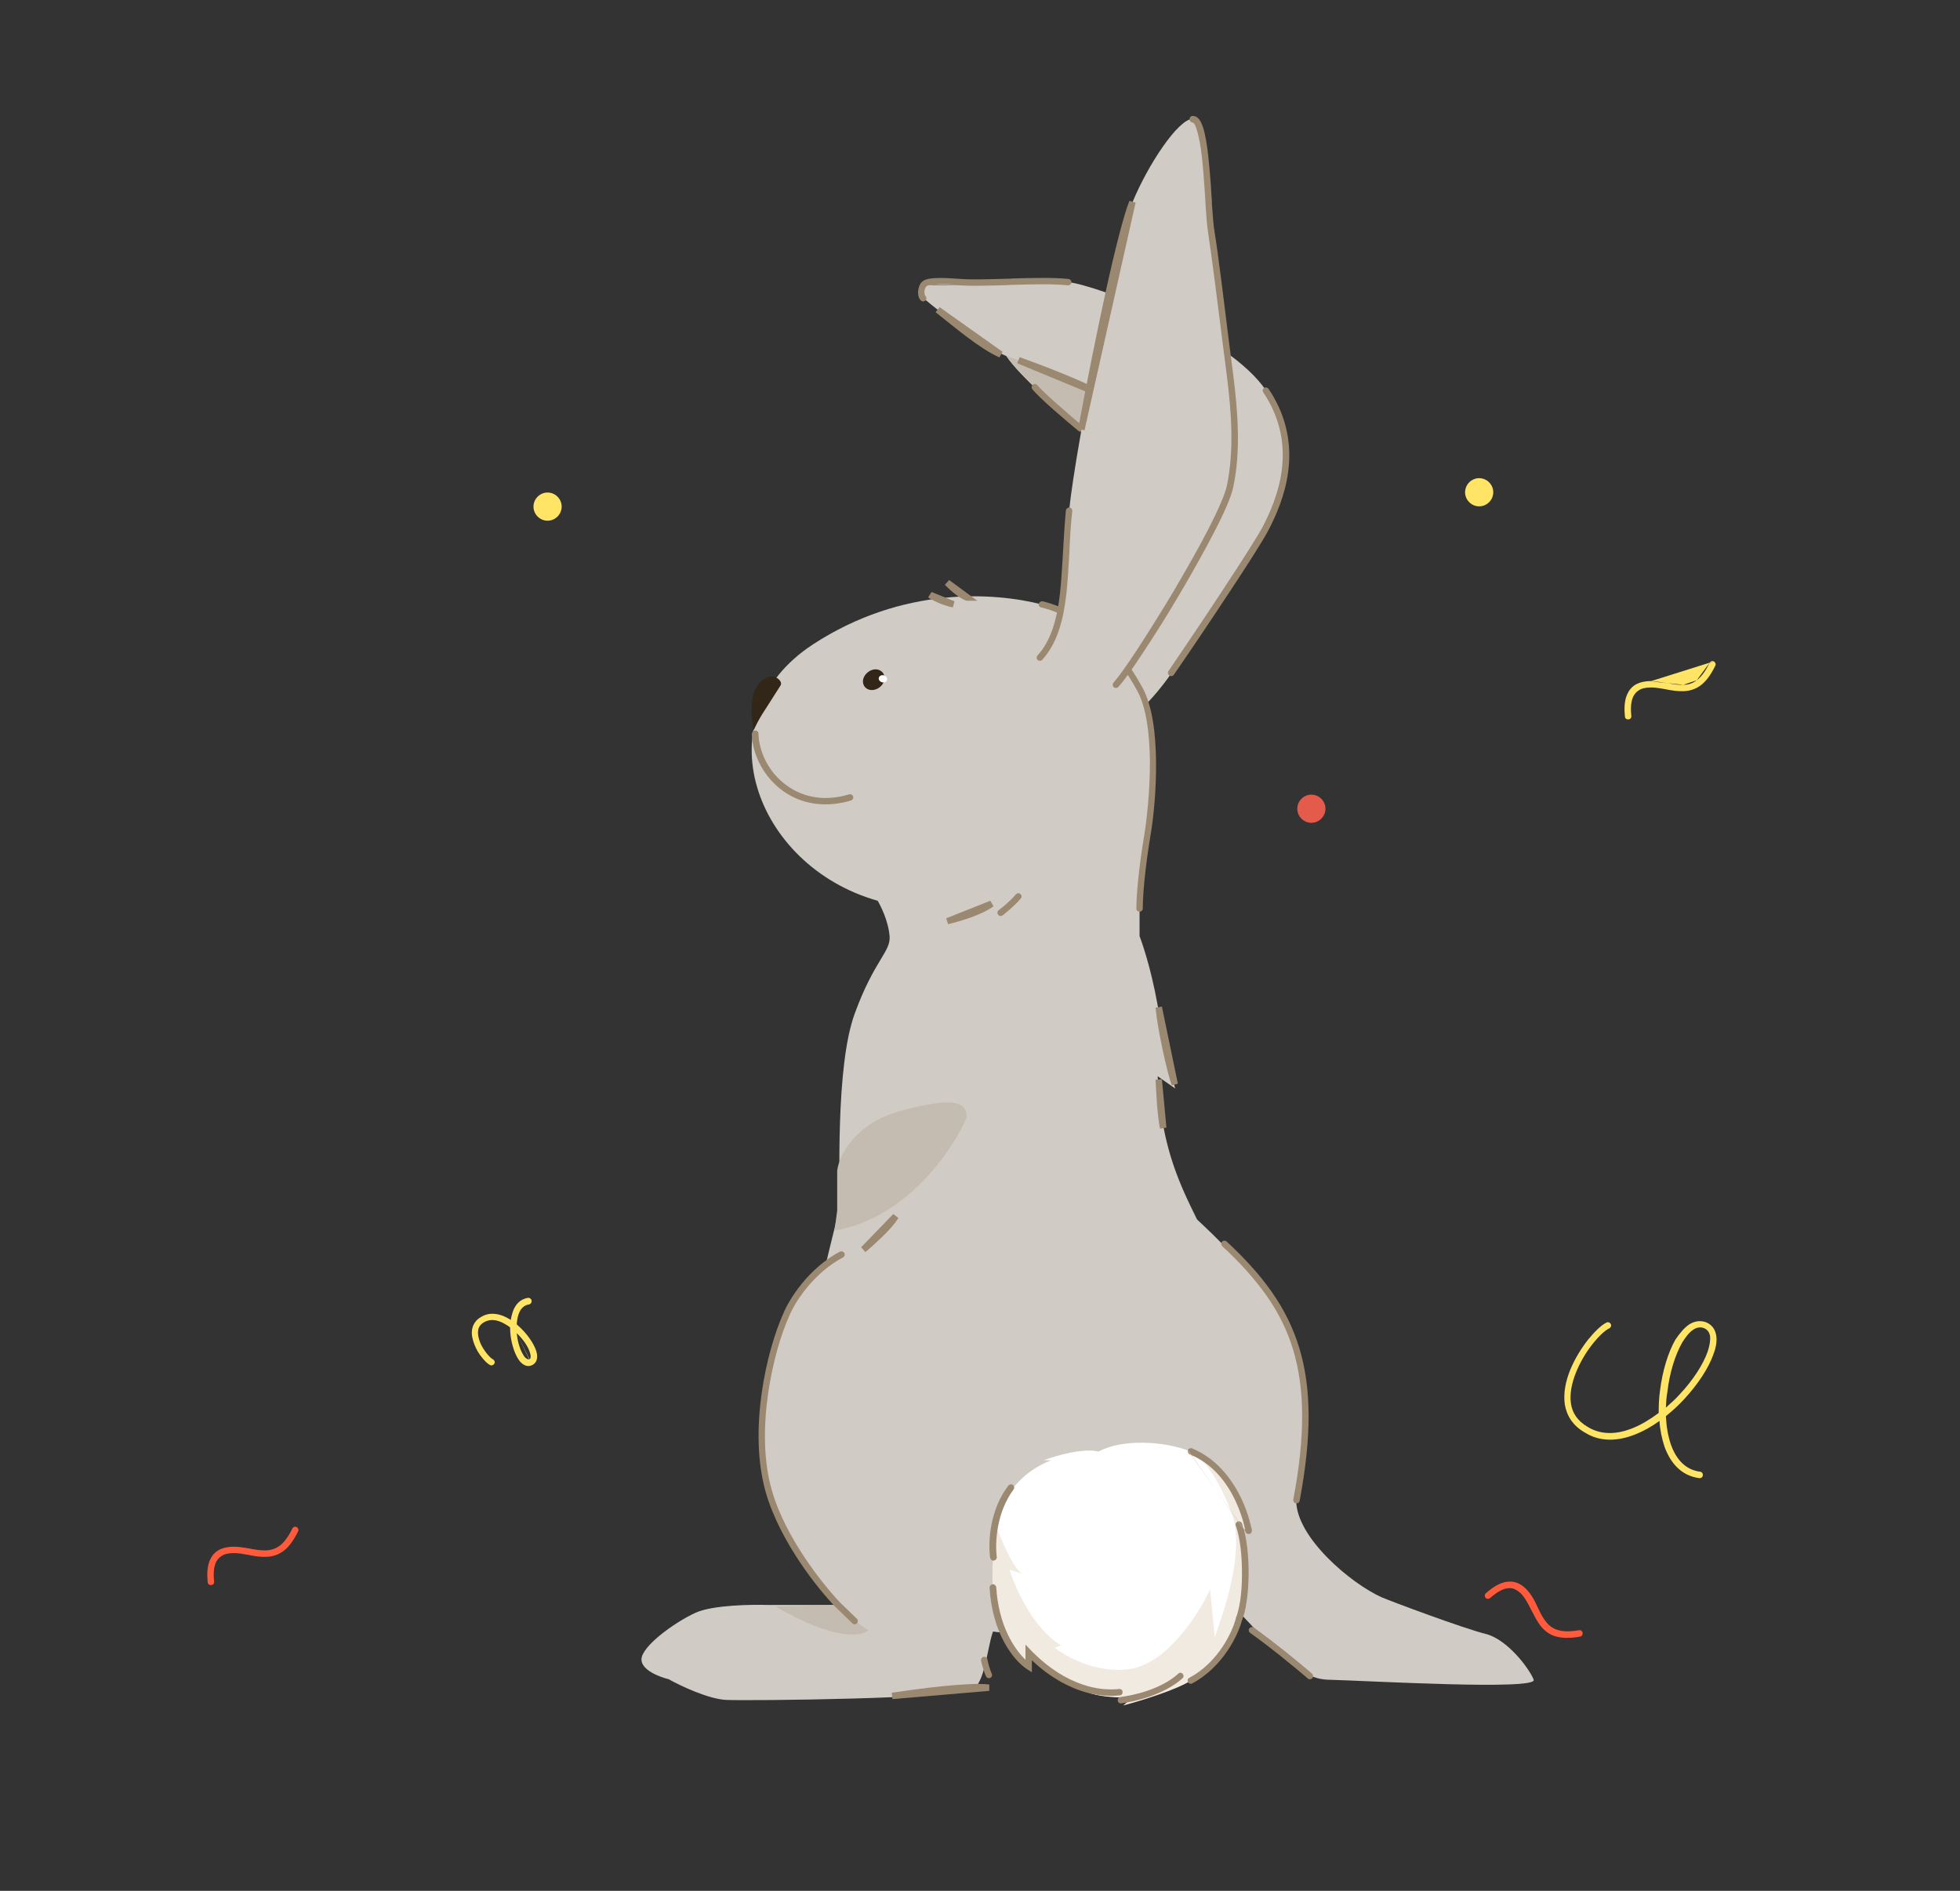 <?xml version="1.0" encoding="UTF-8"?> <!-- Generator: Adobe Illustrator 25.2.3, SVG Export Plug-In . SVG Version: 6.00 Build 0) --> <svg xmlns="http://www.w3.org/2000/svg" xmlns:xlink="http://www.w3.org/1999/xlink" id="Слой_1" x="0px" y="0px" viewBox="0 0 737 711" style="enable-background:new 0 0 737 711;" xml:space="preserve"><rect x="0" y="0" width="737" height="711" fill="#333333" stroke="none"/> <style type="text/css"> .st0{fill:#FF5A3B;} .st1{fill-rule:evenodd;clip-rule:evenodd;fill:#FFE465;} .st2{fill-rule:evenodd;clip-rule:evenodd;fill:#FF5A3B;} .st3{fill:#E55B4B;} .st4{fill:#FFE465;} .st5{fill:#282828;} .st6{fill:#D0CBC4;} .st7{fill:#505050;} .st8{fill:#8D8B87;} .st9{fill:#F1EAE0;} .st10{fill:#FFFFFF;} .st11{fill:#C4BCB1;} .st12{fill-rule:evenodd;clip-rule:evenodd;fill:#9A8870;} .st13{fill:#312617;} </style> <path class="st1" d="M635.2,498c1.9-1.2,4.1-1.6,6.3-0.8c2.2,0.9,3.4,2.6,3.8,4.8c0.4,2.1,0,4.6-1,7.2c-1.8,5.2-5.9,11.4-11,16.9 c-2.1,2.3-4.5,4.5-6.9,6.4c0.2,3.9,0.8,7.5,1.9,10.7c2,5.6,5.5,9.5,11,10.2c0.7,0.1,1.1,0.7,1,1.4c-0.1,0.7-0.7,1.1-1.4,1 c-6.7-0.9-10.8-5.7-13-11.8c-1-3-1.7-6.3-1.9-9.7c-2.8,2-5.7,3.7-8.7,4.9c-6.5,2.7-13.4,3.2-19.3-0.5c-4.6-2.6-6.9-6.4-7.6-10.6 c-0.6-4.2,0.3-8.7,2-12.9c1.7-4.2,4.2-8.2,6.7-11.4c2.5-3.1,5.1-5.6,7-6.5c0.6-0.3,1.3,0,1.6,0.6c0.3,0.6,0,1.3-0.6,1.6 c-1.5,0.7-3.8,2.8-6.2,5.8c-2.4,3-4.7,6.8-6.3,10.8c-1.6,4-2.4,8-1.9,11.6c0.5,3.5,2.4,6.6,6.4,8.9l0,0l0,0 c5.1,3.1,11.1,2.8,17.1,0.3c3.2-1.3,6.4-3.3,9.5-5.6c0-2.8,0.1-5.6,0.5-8.4c0.9-7.3,3-14.3,5.8-19.2 C631.7,501.2,633.4,499.2,635.2,498z M626.4,529.3c1.8-1.6,3.6-3.2,5.2-5c5-5.3,8.8-11.2,10.5-16c0.8-2.4,1.1-4.4,0.9-6 c-0.3-1.4-1-2.4-2.3-2.9c-1.3-0.5-2.7-0.3-4,0.6c-1.4,0.9-2.8,2.6-4.2,4.9c-2.6,4.6-4.7,11.3-5.5,18.3 C626.6,525.3,626.5,527.3,626.4,529.3z"></path> <path class="st1" d="M199.9,489.1c0.1,0.7-0.4,1.3-1,1.4c-1.9,0.3-3.2,1.6-3.9,3.7c-0.4,1.1-0.6,2.4-0.7,3.8 c0.9,0.8,1.8,1.6,2.6,2.5c2.1,2.3,3.8,4.9,4.6,7.1c0.4,1.1,0.6,2.3,0.4,3.3c-0.2,1.1-0.8,2-2,2.5l0,0c-1.2,0.5-2.3,0.2-3.2-0.4 c-0.9-0.6-1.6-1.5-2.2-2.6c-1.2-2.1-2.1-5.1-2.5-8.1c-0.1-1-0.2-2.1-0.2-3.2c-1.1-0.8-2.3-1.5-3.4-2c-2.4-1-4.5-1-6.4,0.1l0,0l0,0 c-1.4,0.8-2.1,1.9-2.2,3.1c-0.2,1.3,0.1,2.8,0.7,4.4c0.6,1.6,1.6,3,2.5,4.2c1,1.2,1.8,2,2.3,2.2c0.6,0.3,0.9,1,0.6,1.6 c-0.3,0.6-1,0.9-1.6,0.6c-1-0.5-2.1-1.6-3.1-2.9c-1.1-1.3-2.1-3-2.8-4.8c-0.7-1.8-1.2-3.8-0.9-5.6c0.3-1.9,1.4-3.7,3.4-4.8 c2.7-1.7,5.8-1.4,8.5-0.3c0.9,0.4,1.8,0.9,2.7,1.4c0.1-1,0.4-2,0.7-3c0.9-2.7,2.8-4.9,5.9-5.3C199.2,488,199.8,488.4,199.9,489.1z M194.3,501.3c0,0.2,0,0.5,0.1,0.7c0.3,2.8,1.2,5.5,2.2,7.2c0.5,0.9,1,1.5,1.5,1.7c0.4,0.3,0.7,0.3,1,0.2 M194.3,501.3 c0.3,0.3,0.5,0.5,0.8,0.8c2,2.1,3.5,4.4,4.1,6.3c0.3,0.9,0.4,1.6,0.3,2.1c-0.1,0.4-0.2,0.5-0.5,0.7"></path> <path class="st2" d="M566.4,597.3c-2.3,0.5-4.5,2.2-6.1,3.6c-0.5,0.4-1.3,0.4-1.7-0.1c-0.4-0.5-0.4-1.3,0.1-1.7 c1.6-1.4,4.2-3.5,7.2-4.2c1.5-0.3,3.2-0.3,4.8,0.4c1.7,0.7,3.2,2,4.7,4l0,0c1.2,1.7,2.1,3.5,2.9,5.3c0.1,0.1,0.1,0.3,0.2,0.4 c0.9,1.9,1.8,3.6,2.9,4.9c1.1,1.4,2.4,2.4,4.3,3c1.9,0.6,4.5,0.7,8,0.1c0.7-0.1,1.3,0.3,1.4,1c0.1,0.7-0.3,1.3-1,1.4 c-3.8,0.7-6.8,0.6-9.2-0.1c-2.4-0.7-4.1-2.1-5.5-3.8c-1.3-1.6-2.3-3.6-3.2-5.4c-0.1-0.1-0.1-0.2-0.2-0.3c-0.9-1.8-1.7-3.4-2.8-5 c-1.2-1.8-2.5-2.7-3.6-3.2C568.6,597.1,567.5,597.1,566.4,597.3z"></path> <path class="st2" d="M111.5,574.2c0.6,0.3,0.9,1,0.6,1.6c-1.7,3.5-3.5,5.9-5.5,7.4c-2,1.5-4.2,2.1-6.3,2.2c-2.1,0.1-4.2-0.2-6.3-0.6 c-0.1,0-0.2,0-0.4-0.1c-1.9-0.3-3.8-0.7-5.6-0.7c-2.2,0-3.7,0.4-4.7,1.1c-1,0.6-1.7,1.5-2.2,2.6c-0.9,2.2-0.8,4.9-0.6,7 c0.1,0.7-0.4,1.3-1.1,1.3c-0.7,0.1-1.3-0.4-1.3-1.1c-0.2-2.1-0.4-5.4,0.8-8.2c0.6-1.4,1.6-2.8,3.1-3.7c1.5-0.9,3.5-1.4,6-1.4h0 c2.1,0,4.1,0.4,6,0.7c0.1,0,0.3,0,0.4,0.1c2.1,0.4,3.9,0.6,5.7,0.6c1.7-0.1,3.4-0.6,5-1.7c1.6-1.2,3.2-3.2,4.8-6.5 C110.2,574.2,110.9,573.9,111.5,574.2z"></path> <path class="st1" d="M644.4,248.7c0.6,0.3,0.9,1,0.6,1.6c-1.7,3.5-3.5,5.9-5.5,7.4c-2,1.5-4.2,2.1-6.3,2.2c-2.1,0.1-4.2-0.2-6.3-0.6 c-0.1,0-0.2,0-0.4-0.1c-1.9-0.3-3.8-0.7-5.6-0.7l0,0c-2.2,0-3.7,0.4-4.7,1.1c-1,0.6-1.7,1.5-2.2,2.6c-0.9,2.2-0.8,4.9-0.6,7 c0.1,0.7-0.4,1.3-1.1,1.3c-0.7,0.1-1.3-0.4-1.3-1.1c-0.2-2.1-0.4-5.4,0.8-8.2c0.6-1.4,1.6-2.8,3.1-3.7c1.5-0.9,3.5-1.4,6-1.4 M644.4,248.7c-0.6-0.3-1.3,0-1.6,0.6L644.4,248.7z M642.8,249.3c-1.6,3.3-3.2,5.3-4.8,6.5L642.8,249.3z M638,255.8 c-1.6,1.2-3.2,1.7-5,1.7L638,255.8z M633,257.5c-1.8,0.1-3.7-0.2-5.7-0.6L633,257.5z M627.3,257c-0.1,0-0.3,0-0.4-0.1L627.3,257z M626.9,256.9c-1.9-0.3-3.9-0.7-6-0.7L626.9,256.9z"></path> <path class="st3" d="M493.1,309.4c2.9,0,5.3-2.4,5.3-5.3s-2.4-5.3-5.3-5.3s-5.3,2.4-5.3,5.3S490.2,309.4,493.1,309.4z"></path> <path class="st4" d="M556.2,190.4c2.9,0,5.3-2.4,5.3-5.3c0-2.9-2.4-5.3-5.3-5.3s-5.3,2.4-5.3,5.3C550.9,188,553.3,190.4,556.2,190.4 z"></path> <path class="st4" d="M205.9,195.8c2.9,0,5.3-2.4,5.3-5.3c0-2.9-2.4-5.3-5.3-5.3s-5.3,2.4-5.3,5.3C200.6,193.4,203,195.8,205.9,195.8 z"></path> <path class="st6" d="M378.4,133.9c-8.9-3.9-24.5-16.2-31.2-21.8c-0.9-0.8-1.1-3.3,0-4.9s5.1-1.8,14.3-1.1c9.2,0.7,29.7-1.2,40.3,0 c10.6,1.2,60,19.5,74.3,40.8c14.3,21.3,4.9,42.1,0,51.7c-3.9,7.7-25.4,39.6-35.6,54.5c-5.3,7.8-18.3,23.3-28.3,22.8 c-10-0.4-4.2-13.5,0-20c11.3-19,32-58.7,24.9-64.9c-7.1-6.2-22.9-21.6-29.9-28.6C397.6,153.5,383.3,141.2,378.4,133.9z"></path> <path class="st11" d="M407.2,162.4c-9.6-8.9-23.9-21.2-28.8-28.6c12.9,4.5,40.6,15.1,48.6,21.8c8,6.7,10,26.3,10,35.3 C430,184.8,414.2,169.4,407.2,162.4z"></path> <path class="st12" d="M349,107.3c-0.5,0.2-0.7,0.4-0.8,0.5c-0.4,0.6-0.6,1.3-0.6,2.1c0,0.8,0.3,1.2,0.3,1.3c0.5,0.4,0.6,1.2,0.2,1.7 c-0.4,0.5-1.2,0.6-1.7,0.2c-0.9-0.7-1.2-2-1.2-3.1c0-1.1,0.3-2.4,1-3.5c0.5-0.7,1.2-1.1,2-1.4c0.8-0.3,1.8-0.4,3-0.5 c2.4-0.2,5.8,0,10.3,0.3h0c4.1,0.3,10.4,0.1,17.2-0.1c0.7,0,1.5,0,2.2-0.1c7.6-0.2,15.5-0.4,20.9,0.2c0.7,0.1,1.1,0.7,1.1,1.3 c-0.1,0.7-0.7,1.1-1.3,1.1c-5.2-0.6-12.9-0.4-20.5-0.2c-0.8,0-1.5,0-2.3,0.1c-6.8,0.2-13.3,0.4-17.5,0.1 M349,107.3 c0.5-0.2,1.3-0.3,2.4-0.4L349,107.3z M351.4,106.9c2.2-0.2,5.4,0,10,0.3L351.4,106.9z M351.8,117.4l1.5-1.9l23.7,16.8l-1.2,2.1 c-3.6-1.6-7.7-4.3-11.8-7.4c-3.1-2.3-6.2-4.8-9.2-7.2C353.8,119,352.8,118.2,351.8,117.4z M382.5,136.6l0.9-2.3 c6.8,2.4,22.6,8.4,30.6,12.7l-1,2.2L382.5,136.6z M388.3,144.7c0.5-0.4,1.3-0.4,1.7,0.1c1.3,1.5,4.4,4.4,7.8,7.4c3.4,3,7,6.1,9.3,8 c0.5,0.4,0.6,1.2,0.2,1.7c-0.4,0.5-1.2,0.6-1.7,0.2c-2.3-1.9-6-5-9.4-8c-3.4-3-6.6-6-8-7.7C387.8,145.9,387.8,145.2,388.3,144.7z M475.3,145.9c0.6-0.4,1.3-0.2,1.7,0.3c14.7,21.9,5,43.3,0.1,52.9c-2,3.9-8.4,13.9-15.5,24.6c-7.1,10.8-15,22.5-20.2,30 c-0.4,0.6-1.1,0.7-1.7,0.3c-0.6-0.4-0.7-1.1-0.3-1.7c5.1-7.5,13-19.2,20.1-30c7.1-10.8,13.4-20.6,15.4-24.4l1.1,0.6l-1.1-0.6 c4.9-9.6,13.9-29.8,0.1-50.4C474.6,147,474.8,146.2,475.3,145.9z"></path> <path class="st6" d="M305.7,242.3c33.7-22,68.2-19.6,86.1-15c17.9,4.6,29.3,18.4,36.7,31.7c7.4,13.3,5.1,42.3,3,55.1 c-1,5.8-3,19.4-3,27.6v10.3c1.8,4.8,5.3,15.7,7.7,31.4c0.3,2,4.7,22.9,5.7,25.9l-6.6-4.6c1.1,17.9,3.7,31,12.4,48.9 c36,72.5,19.7,116.9,14.3,123.8c-5.4,6.9-28.4,40.8-81.7,36.8c-53.3-3.9-67.5-36.8-74.6-75.8c-6-33.4,9.3-76.9,9.8-84.8 c0.5-7.9-1.5-52.3,5.9-72.5c7.4-20.2,13.6-23.2,13.1-29.1c-0.5-5.9-3.5-11.7-4.5-13.3C283.6,325.6,263.6,269.8,305.7,242.3z"></path> <path class="st11" d="M313.8,462.7c27-4.5,44.4-30.2,49.7-42.5c0-5.3-3.6-8.4-25.1-2.4c-17.2,4.8-22.9,16.9-23.6,22.4v15 L313.8,462.7z"></path> <path class="st12" d="M355.3,219.9l1.6-1.8l10.6,7.8h-3.7c-0.3,0-0.7-0.1-0.9-0.2c-0.2-0.1-0.5-0.2-0.8-0.4c-0.6-0.3-1.3-0.7-2-1.2 C358.7,223.1,356.9,221.6,355.3,219.9z M349,224.6l1.3-2l8.6,3.5l-0.6,2.3c-1.7-0.3-3.7-1-5.4-1.7c-0.9-0.4-1.7-0.8-2.3-1.1 C350,225.3,349.4,225,349,224.6z M390.6,227c0.2-0.6,0.8-1,1.5-0.9c18.4,4.7,30,18.8,37.4,32.3c3.9,7,5.1,17.8,5.2,28.3 c0.1,10.6-1,21.1-2.1,27.5v0l0,0c-1,5.8-2.9,19.3-2.9,27.4c0,0.7-0.5,1.2-1.2,1.2c-0.7,0-1.2-0.5-1.2-1.2c0-8.3,2-22,3-27.8 c1-6.3,2.1-16.7,2.1-27.1c-0.1-10.5-1.3-20.8-4.9-27.2c-7.3-13.2-18.5-26.6-35.9-31.1C390.8,228.3,390.4,227.6,390.6,227z M383.7,336.2c0.5,0.4,0.6,1.2,0.1,1.7c-2.3,2.7-5.5,5.3-6.8,6.3c-0.5,0.4-1.3,0.3-1.7-0.3c-0.4-0.5-0.3-1.3,0.3-1.7 c1.2-0.9,4.2-3.3,6.4-5.9C382.5,335.8,383.2,335.7,383.7,336.2z M355.8,345.3l16.6-6.6l1.2,2.1c-2.4,1.7-5.7,3.2-8.9,4.3 c-3.2,1.1-6.3,2-8.2,2.4L355.8,345.3z M434.5,378.9l2.4-0.4l6,29l-2.3,0.6C438.8,403,435.4,387.8,434.5,378.9z M434.5,406l2.4-0.2 l1.7,18.2l-2.4,0.4c-0.4-1.4-0.7-4.9-1.1-8.4C434.9,412.4,434.6,408.5,434.5,406z"></path> <path class="st6" d="M295.5,494.6c4.9-10.8,14.3-22,26.1-24.1c17.4-3.1,35.9,3.3,52.7,33.1c16.7,29.8,20,67,15.5,81.3 c-4.5,14.3-12.7,21.6-15.5,26.5c-2.9,4.9-3.3,20-8.2,23.7s-85,4.5-93.1,4.1c-6.5-0.3-17.2-5.3-21.6-7.8c-3.4-0.8-10.2-3.4-10.2-7.4 c0-4.9,12.3-13.9,20.4-17.6c6.5-2.9,21-3.1,27.4-2.9h26.1c-6.5-6.7-20.9-24.6-26.1-42.9C282.5,537.9,289.4,508.1,295.5,494.6z"></path> <path class="st11" d="M326.5,613c-2.8-1.6-8.9-6.9-11.6-9.4c-2.9,0-16.7,0.3-23.3,0.5C314,617,324.2,615.4,326.5,613z"></path> <path class="st12" d="M323.8,469l12.1-12.5l1.9,1.5c-1.4,2.3-3.8,4.9-6.2,7.2c-2.4,2.3-4.7,4.4-6.2,5.6L323.8,469z M317.5,471.2 c0.3,0.6,0.1,1.3-0.5,1.6c-11.5,6.1-18.4,17.4-20.3,22.2l0,0l0,0c-3,6.6-6.2,17.3-7.9,29.2c-1.7,11.9-1.8,24.9,1.4,36.1 c5.1,18,19.4,35.7,25.8,42.4l6.2,6c0.5,0.5,0.5,1.2,0,1.7c-0.5,0.5-1.2,0.5-1.7,0l-6.2-6l0,0c-6.6-6.7-21.1-24.8-26.4-43.4 c-3.3-11.7-3.2-25-1.5-37.1c1.7-12.1,5-23,8.1-29.9c2.1-5.2,9.3-17,21.4-23.4C316.4,470.4,317.2,470.6,317.5,471.2z M369.9,623 c0.7-0.1,1.3,0.3,1.4,1c0.2,1.2,0.9,3.8,1.6,5.3c0.3,0.6,0.1,1.3-0.5,1.6c-0.6,0.3-1.3,0.1-1.6-0.5c-0.9-1.8-1.6-4.7-1.9-5.9 C368.8,623.7,369.2,623.1,369.9,623z M353.9,634.1c7-0.7,14-1.2,18.1-0.7l0,2.4l-36.4,3.1l-0.3-2.4 C339.7,635.9,346.9,634.8,353.9,634.1z"></path> <path class="st6" d="M484.9,501.8c-8.8-22.1-41.5-49.3-49.7-56.5c-28.8-12.8-8.6,76.8,0,111.1s18.8,38.8,27.4,46.6 c10.5,9.5,23,28.3,36.7,28.6c15.1,0.4,79,4.1,77.4,0c-1.6-4.1-9.8-15.1-18-17.2c-8.2-2-35.5-12.2-39.2-13.8 c-11.4-5.1-32.1-22.4-32.1-36.4C487.9,545.3,496.5,530.8,484.9,501.8z"></path> <path class="st12" d="M459.5,466.9c0.5-0.5,1.2-0.5,1.7-0.1c13.6,12.6,22.8,24.9,27.4,40.2c4.6,15.3,4.6,33.3,0.1,57.3 c-0.1,0.7-0.8,1.1-1.4,1c-0.7-0.1-1.1-0.8-1-1.4c4.5-23.8,4.4-41.4,0-56.2c-4.4-14.7-13.3-26.7-26.7-39.1 C459.1,468.1,459.1,467.4,459.5,466.9z M469.8,612.3c0.4-0.5,1.2-0.7,1.7-0.3c9.1,6.7,14.2,10.9,20.9,16.5c0.3,0.3,0.6,0.5,0.9,0.8 c0.5,0.4,0.6,1.2,0.2,1.7c-0.4,0.5-1.2,0.6-1.7,0.2c-0.3-0.3-0.6-0.5-0.9-0.8c-6.7-5.6-11.7-9.8-20.8-16.4 C469.5,613.6,469.4,612.8,469.8,612.3z"></path> <path class="st10" d="M447.7,545.8c-9.6-3.9-25.5-4.9-34.6,0c-6-1.4-16.2,1.6-20.6,3.3h2.7c-19.9,7.9-22.7,27.6-21.6,36.4 c-2.6,24.3,7.7,37.5,13.2,41.1v-5.2c4.7,4.9,18.6,14.1,24.2,15.6c7,1.9,22.6,2.5,36.7-5c11.3-6,16.8-17.9,18.1-23 c2.7-5.7,3.7-25.7,0-35.7l3.6,2.4C469.4,575.6,465.8,553.2,447.7,545.8z"></path> <path class="st9" d="M447.9,545.8c-0.1,0-0.1,0-0.2-0.1C447.8,545.8,447.8,545.8,447.9,545.8c18,7.5,21.5,29.8,21.5,29.8l-3.6-2.4 c3.7,10.1,2.7,30,0,35.7c-1.3,5.2-6.8,17-18.1,23c-4.9,3.4-18.9,7.7-25.4,9.4l4.2-3.4c-6.4,0.5-12-0.1-15.5-1 c-5.6-1.5-19.5-10.6-24.2-15.6v5.2c-5.5-3.6-15.8-16.9-13.2-41.1c-0.4-3.1-0.3-7.5,0.8-12.2c1.8,5.2,6.3,16.1,9.9,18.6l-4.7-1.6 c2.1,6.9,9,22.3,19.4,28.5l-2.4,0.9c0,0,12.2,9.8,27.5,8.1c16.3-1.8,29.2-25.8,30.9-30.1l1.8,18.1c3.3-9.7,11.6-32.5,6.3-46.8 C456.6,551.7,449.8,546.7,447.9,545.8z"></path> <path class="st12" d="M446.6,545.3c0.3-0.6,1-0.9,1.6-0.7c9.4,3.9,15,11.7,18.3,18.3c1.6,3.3,2.7,6.5,3.3,8.7 c0.3,1.1,0.5,2.1,0.7,2.7c0.1,0.3,0.1,0.6,0.2,0.8c0,0.1,0,0.2,0,0.2c0,0,0,0,0,0.1l0,0l0,0c0,0,0,0-1.2,0.2l1.2-0.2 c0.1,0.7-0.3,1.3-1,1.4c-0.7,0.1-1.3-0.3-1.4-1v0 M468.2,575.8L468.2,575.8L468.2,575.8L468.2,575.8 C468.2,575.8,468.2,575.8,468.2,575.8c0-0.1,0-0.1,0-0.2c0-0.2-0.1-0.4-0.1-0.7c-0.1-0.6-0.3-1.5-0.6-2.6c-0.6-2.2-1.6-5.1-3.1-8.3 c-3.1-6.4-8.3-13.6-17-17.1c-0.6-0.3-0.9-1-0.7-1.6 M380.9,558.4c0.5,0.4,0.6,1.2,0.2,1.7c-6.3,8.5-7,19.6-6.3,25.3 c0.1,0.7-0.4,1.3-1.1,1.4c-0.7,0.1-1.3-0.4-1.4-1.1c-0.8-6.1-0.1-17.9,6.8-27C379.6,558.1,380.4,558,380.9,558.4z M465.4,572.1 c0.6-0.2,1.3,0.1,1.6,0.7c1.9,5.2,2.6,12.9,2.5,19.9c-0.1,3.5-0.3,6.9-0.8,9.8c-0.4,2.8-1,5.2-1.7,6.8c-1.4,5.4-7.1,17.5-18.7,23.7 c-0.6,0.3-1.3,0.1-1.6-0.5c-0.3-0.6-0.1-1.3,0.5-1.6c10.9-5.8,16.2-17.3,17.5-22.3l0-0.1l0-0.1c0.6-1.3,1.1-3.4,1.6-6.2 c0.4-2.8,0.7-6.1,0.7-9.5c0.1-6.9-0.6-14.2-2.3-19C464.4,573.1,464.8,572.4,465.4,572.1z M373.3,595.7c0.7,0,1.2,0.5,1.3,1.1 c0.9,14.5,6.8,23.3,11,27.3v-5.7l2.1,2.2c2.3,2.4,6.7,6.5,12.4,9.7c5.8,3.2,12.9,5.6,20.7,4.8c0.7-0.1,1.3,0.4,1.3,1.1 c0.1,0.7-0.4,1.3-1.1,1.3c-8.4,0.9-16-1.7-22.1-5.1c-4.6-2.6-8.3-5.6-10.9-8.1v4.5l-1.9-1.2c-4.9-3.2-13-13.3-14-30.6 C372.1,596.3,372.6,595.8,373.3,595.7z M444.7,629.4c0.5,0.5,0.4,1.3-0.1,1.7c-3.4,3.1-8,5.3-12.2,6.8c-4.3,1.5-8.3,2.3-10.8,2.6 c-0.7,0.1-1.3-0.4-1.3-1.1c-0.1-0.7,0.4-1.3,1.1-1.3c2.3-0.3,6.2-1,10.2-2.4c4.1-1.4,8.3-3.5,11.4-6.3 C443.5,628.8,444.3,628.9,444.7,629.4z"></path> <path class="st6" d="M402,192c-2.3,21.2-2.9,40.9-2.9,48c-0.1,7.5-1.8,34,5.2,32.2c7-1.8,8-7,15.3-14.8c7.3-7.8,40-61,42.9-74.5 c2.9-13.5,1.8-27.8,0-42.1c-1.8-14.3-5.5-43.9-7-53.5c-1.6-9.6-1.6-42.6-7-42.6c-5.5,0-16.9,17.4-22.6,31.2 C420.2,89.7,404.8,165.6,402,192z"></path> <path class="st12" d="M447.3,44.8c0-0.7,0.5-1.2,1.2-1.2c1.4,0,2.3,1,2.9,2c0.6,1.1,1.1,2.5,1.5,4.2c0.8,3.3,1.4,7.8,1.8,12.6 c0.4,4,0.7,8.2,0.9,12c0.1,0.7,0.1,1.5,0.1,2.2c0.3,4.5,0.6,8.3,1,10.6c1.3,7.7,3.8,28.3,5.7,43.5c0.5,3.8,0.9,7.2,1.3,10.1 c1.8,14.3,2.9,28.8,0,42.5l-1.2-0.3l1.2,0.3c-0.8,3.6-3.4,9.6-7,16.5c-3.6,7-8.2,15.2-12.9,23.2c-4.7,8-9.6,15.8-13.8,22.1 c-4.1,6.3-7.6,11.2-9.5,13.2c-0.5,0.5-1.2,0.5-1.7,0.1c-0.5-0.5-0.5-1.2-0.1-1.7c1.7-1.9,5.1-6.6,9.2-12.9c4.1-6.3,9-14.1,13.7-22 c4.7-8,9.3-16.1,12.9-23.1c3.6-7,6.1-12.8,6.8-15.9c2.8-13.3,1.8-27.4,0-41.7c-0.4-2.9-0.8-6.3-1.3-10.1 c-1.9-15.2-4.5-35.7-5.7-43.3c-0.4-2.5-0.7-6.4-1-10.8c0-0.7-0.1-1.4-0.1-2.2c-0.3-3.9-0.5-8-0.9-12c-0.4-4.7-1-9.1-1.8-12.2 c-0.4-1.6-0.8-2.8-1.2-3.6c-0.2-0.4-0.4-0.6-0.6-0.7c-0.1-0.1-0.2-0.1-0.2-0.1h0C447.8,46,447.3,45.5,447.3,44.8z M415.7,110 c3.5-16,6.9-29.4,9-34.5l2.3,0.7l-19.2,85.6l-2.4-0.5C408.4,145,412.2,126.1,415.7,110z M402.1,190.8c0.7,0.1,1.1,0.7,1.1,1.3 c-0.6,5.3-0.9,10.6-1.1,15.8l0,0c-0.3,5.2-0.6,10.4-1.1,15.2c-1.1,9.7-3.3,18.6-9.1,25c-0.4,0.5-1.2,0.5-1.7,0.1 c-0.5-0.4-0.5-1.2-0.1-1.7c5.3-5.8,7.4-14,8.5-23.6c0.5-4.8,0.8-9.9,1.1-15.1l0,0c0.3-5.2,0.6-10.6,1.1-15.9 C400.9,191.3,401.5,190.8,402.1,190.8z"></path> <path class="st13" d="M330.8,258.4c1.9-1.5,2.4-3.9,1.1-5.5s-3.8-1.6-5.6-0.1c-1.9,1.5-2.4,3.9-1.1,5.5 C326.4,259.8,328.9,259.9,330.8,258.4z"></path> <path class="st10" d="M333.5,255.8c0.3-0.7-0.2-1.5-1-1.8c-0.8-0.3-1.7,0-2,0.7c-0.3,0.7,0.2,1.5,1,1.8 C332.4,256.8,333.3,256.5,333.5,255.8z"></path> <path class="st13" d="M284.7,257.9c3-4.2,6.2-3.8,7.4-3c0.5,0.3,2.3,1.6,1.3,3c-6.4,10.2-7.6,11.4-10,16.7 C282.6,270.9,281.7,262.2,284.7,257.9z"></path> <path class="st12" d="M284,274.7c0.7,0,1.2,0.5,1.2,1.2c0.2,6.5,3.5,13.8,9.5,18.6c5.9,4.8,14.3,7.3,24.6,4.2 c0.6-0.2,1.3,0.2,1.5,0.8c0.2,0.6-0.2,1.3-0.8,1.5c-11.1,3.3-20.4,0.7-26.9-4.6c-6.5-5.3-10.2-13.2-10.4-20.4 C282.8,275.2,283.3,274.7,284,274.7z"></path> </svg> 